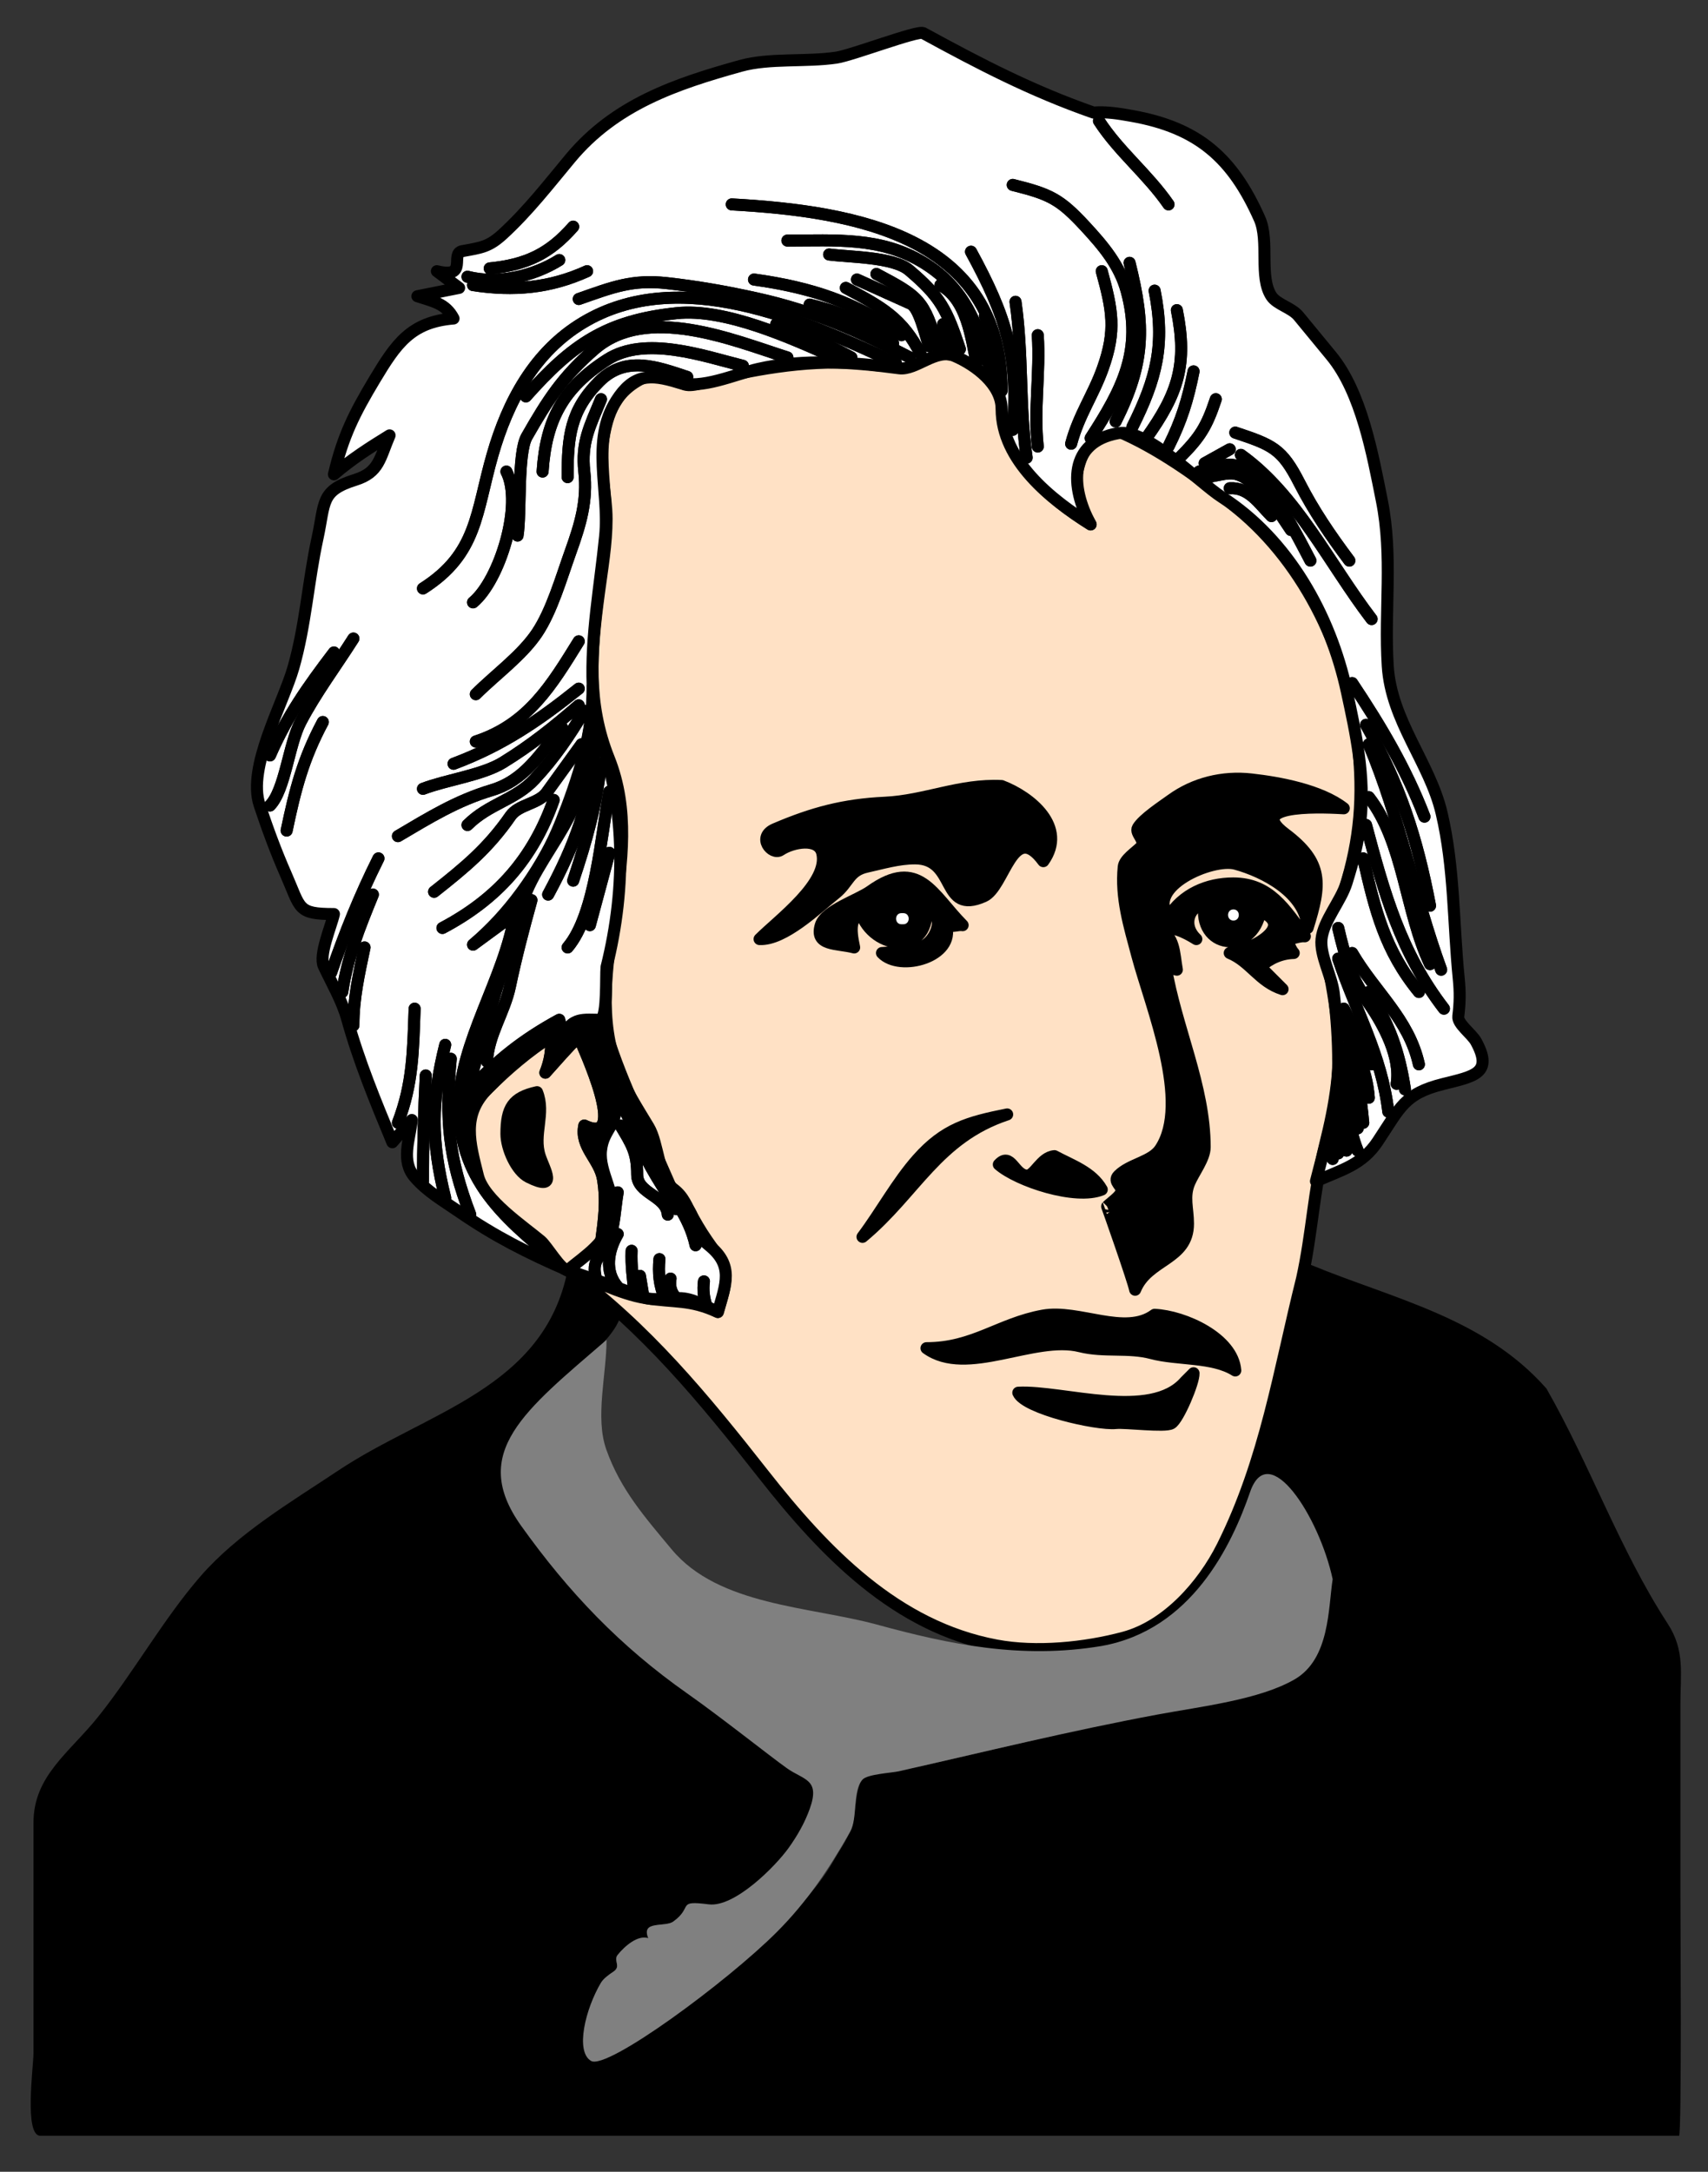 <?xml version="1.0" encoding="utf-8"?>
<!-- Generator: Adobe Illustrator 16.0.0, SVG Export Plug-In . SVG Version: 6.00 Build 0)  -->
<!DOCTYPE svg PUBLIC "-//W3C//DTD SVG 1.1//EN" "http://www.w3.org/Graphics/SVG/1.1/DTD/svg11.dtd">
<svg version="1.1" id="andrew_jackson" xmlns="http://www.w3.org/2000/svg" xmlns:xlink="http://www.w3.org/1999/xlink" x="0px"
	 y="0px" width="284.375px" height="361.458px" viewBox="0 0 284.375 361.458" enable-background="new 0 0 284.375 361.458"
	 xml:space="preserve">
<rect x="0" y="0" width="284.375" height="361.458" fill="#333333" stroke="none"/>
<g>
	<path fill-rule="evenodd" clip-rule="evenodd" d="M218.176,210.492c-1.698,6.021-4.253,17.349-6.254,24.549
		c-0.487,1.759-4.18,11.427-3.618,11.778c4.448,2.779,8.638,4.868,10.798,9.991c2.883,6.833,0.429,19.979-7.132,23.163
		c-9.045,3.809-17.997,4.955-27.606,6.943c-10.264,2.123-20.459,4.65-30.679,6.973c-1.953,0.443-8.667,0.77-10.082,2.291
		c-1.093,1.178-1.211,5.45-1.563,7.035c-0.528,2.377-2.059,4.398-3.261,6.501c-8.459,14.805-37.995,33.914-40.104,33.245
		c-2.11-0.669-1.224-8.604,1.389-12.969c0.432-0.721,1.398-1.396,2.084-1.853c1.323-0.883-0.074-1.825,0.695-2.779
		c1.21-1.503,3.385-3.344,5.095-2.779c-1.37-3.273,4.583-1.568,5.301-3.242c1.982-4.625,3.162-1.157,7.102-2.471
		c5.12-1.706,9.763-6.792,12.435-11.469c0.596-1.043,3.176-5.271,2.782-7.502c-0.395-2.232-7.27-5.767-10.905-8.649
		c-5.882-4.666-11.345-9.133-17.487-13.448c-4.82-3.387-7.985-6.899-11.734-11.426c-5.825-7.03-9.595-13.263-11.064-22.075
		c-0.695-4.169,11.189-13.868,13.62-16.3c1.562-1.561,5.911-5.575,5.318-8.097c-0.439-1.867-7.129-5.254-8.801-6.485
		c-3.952,19.762-23.454,23.511-38.21,33.349c-7.798,5.198-16.706,10.435-22.93,17.602c-6.163,7.098-11.082,15.937-17.01,23.348
		c-4.809,6.011-10.78,9.832-10.78,17.653c0,12.777,0,25.554,0,38.331c0,2.228-1.606,13.768,1.146,13.768c4.681,0,9.362,0,14.042,0
		c86.261,0,172.523,0,258.786,0c0.477,0,0.229-38.134,0.229-40.991c0-10.216,0-20.431,0-30.646c0-5.381,0.787-9.137-2.119-13.607
		c-8.002-12.311-12.893-26.369-20.183-39.125C247.047,219.292,232.142,216.243,218.176,210.492z"/>
	
		<path fill-rule="evenodd" clip-rule="evenodd" fill="#FFE1C5" stroke="#000000" stroke-width="2" stroke-linecap="round" stroke-linejoin="round" stroke-miterlimit="10" d="
		M216.787,212.807c1.646-7.406,1.968-14.819,3.802-22.152c1.729-6.917,2.878-13.471,2.036-20.631
		c-0.5-4.247-1.192-8.109-2.229-12.255c-0.839-3.357,2.471-6.566,3.467-9.753c2.635-8.434,3.149-15.457,2.228-24.224
		c-1.55-14.724-8.595-29.778-20.026-39.131c-5.587-4.572-12.311-9.444-18.854-12.419c-3.839-1.745-6.525,1.773-7.479,4.854
		c-1.407,4.556-0.311,6.222,1.854,10.19c-7.5-4.688-14.821-11.183-14.821-20.655c0-2.622-5.637-7.163-8.338-7.599
		c-4.25-0.686-8.033,2.356-12.551,1.754c-8.811-1.175-17.666,0.16-26.249,2.14c-1.51,0.348-4.107,1.538-5.648,1.063
		c-1.669-0.514-4.578-2.159-6.227-1.426c-5.269,2.342-6.658,5.949-7.446,11.462c-0.552,3.865,0.686,8.343,0.686,12.352
		c0,4.113-0.746,8.36-1.291,12.444c-1.284,9.625-2.01,18.194,1.666,27.384c6.857,17.143-4.96,35.262,1.478,51.864
		c1.316,3.394,3.281,6.395,5.146,9.505c1.658,2.764,1.6,8.408,4.134,10.309c1.747,1.312,2.154,2.832,3.225,4.735
		c1.224,2.175,1.84,3.117,3.242,5.095c3.047,4.297,2.407,5.47,0.927,10.653c-4.73-2.149-7.12-1.524-12.043-2.315
		c-4.304-0.693-8.853-3.162-12.969-4.633c13.072,9.632,22.663,21.307,32.645,34.012c10.17,12.943,22.041,25.311,38.738,28.441
		c6.621,1.241,14.766,0.434,21.253-1.313c7.119-1.916,13.131-8.658,16.393-15.182C210.738,242.97,212.976,228.048,216.787,212.807z"
		/>
	
		<path fill-rule="evenodd" clip-rule="evenodd" fill="#FFFFFF" stroke="#000000" stroke-width="2" stroke-linecap="round" stroke-linejoin="round" stroke-miterlimit="10" d="
		M182.048,18.734c-10.343-3.62-18.82-8.033-28.341-13.226c-0.904-0.494-11.829,3.689-14.43,4.079
		c-5.065,0.759-11.138,0.036-15.949,1.373c-10.824,3.007-20.896,6.415-28.351,15.361c-3.64,4.368-7.059,8.796-11.253,12.641
		c-2.334,2.14-3.568,2.256-6.753,2.835c-2.109,0.384,1.09,4.639-4.235,3.338c1.235,0.927,2.47,1.853,3.705,2.779
		c-2.315,0.463-4.631,0.926-6.947,1.39c2.505,0.835,4.715,1.162,6.021,3.705c-7.098,0.592-9.544,4.173-13.144,10.172
		c-3.373,5.622-5.272,9.385-6.773,15.767c2.945-2.525,5.955-4.449,9.264-6.485c-1.638,3.821-1.724,6.155-5.696,7.396
		c-5.856,1.83-4.998,3.721-6.31,9.756c-1.559,7.171-1.965,14.376-4,21.498c-1.722,6.027-7.739,16.565-5.636,22.875
		c1.324,3.972,2.705,7.737,4.389,11.566c2.49,5.66,1.855,6.577,7.989,6.577c-0.445,2.005-2.553,6.849-1.693,8.676
		c1.359,2.889,3.051,5.755,3.908,8.838c1.972,7.1,4.691,13.651,7.512,20.467c1.081-1.235,2.161-2.47,3.242-3.706
		c-0.399,3.396-1.829,6.821,0.464,9.495c2.083,2.433,4.799,3.973,7.435,5.791c5.943,4.099,11.398,6.839,18.04,9.726
		c-9.368-7.807-18.064-14.109-18.064-27.371c0-10.49,7.632-21.308,9.264-31.916c-2.316,1.699-4.632,3.397-6.948,5.095
		c6.66-5.635,11.462-12.443,14.668-20.458c2.701-6.753,5.539-15.372,5.249-22.617c-0.335-8.381,1.237-16.541,2.075-24.926
		c0.76-7.599-2.446-15.782,1.862-22.55c2.798-4.398,5.571-4.468,10.25-3.028c3.945,1.213,9.374-1.323,13.323-2.234
		c7.595-1.753,15.895-1.133,23.518-0.116c2.811,0.375,6.119-3.38,9.229-2.047c3.525,1.511,7.831,4.77,7.831,8.815
		c0,8.581,8.229,15.103,14.821,19.222c-3.443-6.313-3.658-13.693,4.565-15.188c4.786-0.87,13.409,8.15,17.309,10.656
		c11.063,7.113,18.025,19.657,20.775,32.309c1.569,7.214,3.058,14.154,2.279,21.552c-0.392,3.721-1.198,6.752-2.32,10.342
		c-0.954,3.054-3.841,6.274-4.164,9.344c-0.285,2.705,1.704,6.15,2.036,8.972c0.469,3.986,0.743,7.706,0.743,11.713
		c0,6.68-2.092,13.154-3.706,19.611c4.286-1.905,7.675-2.711,10.259-6.588c3.785-5.676,4.414-7.966,10.891-9.584
		c5.153-1.289,8.403-1.751,5.51-7.056c-0.706-1.294-3.122-2.958-2.964-4.216c0.283-2.274,0.304-3.993,0.077-6.263
		c-0.93-9.302-0.712-18.473-2.85-27.558c-1.979-8.413-8.397-15.325-8.972-24.503c-0.585-9.362,0.891-18.16-0.988-27.553
		c-1.521-7.605-3.391-17.96-8.406-24.05c-1.814-2.204-3.629-4.407-5.443-6.61c-1.166-1.416-3.6-1.925-4.524-3.31
		c-2.111-3.163-0.328-9.192-1.968-12.882c-4.516-10.162-10.255-15.186-21.334-17.141C186.243,18.902,184.244,18.567,182.048,18.734z
		"/>
	<path fill-rule="evenodd" clip-rule="evenodd" fill="#808080" d="M221.882,262.831c-0.747,4.85-0.464,13.278-6.331,16.675
		s-15.504,4.493-22.882,5.866c-14.43,2.684-28.693,6.179-43.004,9.431c-1.16,0.265-5.214,0.465-6.062,1.378
		c-1.7,1.83-0.765,6.435-2.058,8.697c-3.533,6.182-7.171,11.649-12.217,16.694c-8.289,8.289-28.234,22.985-30.911,21.441
		s-0.964-8.655,1.646-13.021c0.431-0.721,1.399-1.396,2.084-1.853c1.323-0.883-0.074-1.825,0.695-2.779
		c1.21-1.503,3.385-3.344,5.095-2.779c-1.264-3.021,2.75-1.755,4.168-2.779c3.391-2.45,0.424-3.536,5.905-2.852
		c4.294,0.537,11.094-6.311,13.316-9.422c1.455-2.036,2.654-4.131,3.5-6.494c1.776-4.957-0.991-4.738-3.828-6.752
		c-2.837-2.014-10.902-8.447-16.597-12.448c-11.139-7.828-19.711-16.796-27.629-27.883c-8.731-12.224,0.629-19.22,14.216-30.954
		c0,5.751-1.937,12.885-0.047,18.239c2.344,6.642,6.421,11.271,10.907,16.655c7.815,9.377,23.032,9.466,34.136,12.494
		c12.082,3.295,24.03,5.806,37.45,3.562c14.925-2.676,21.615-16.675,24.704-25.63C211.228,239.363,219.655,252.441,221.882,262.831z
		"/>
	
		<path fill-rule="evenodd" clip-rule="evenodd" stroke="#000000" stroke-width="2" stroke-linecap="round" stroke-linejoin="round" stroke-miterlimit="10" d="
		M98.675,114.15c0,15.604-8.211,33.171-19.917,43.076c2.316-1.698,4.632-3.396,6.948-5.095c-1.632,10.608-9.264,21.426-9.264,31.916
		c0,13.262,8.696,19.564,18.064,27.371c-6.436-7.15-13.884-11.533-16.308-21.227c-2.173-8.694,2.885-16.789,5.165-25.15
		c1.087-3.984,1.839-7.984,2.806-11.984c1.157-4.794,4.228-7.892,6.195-12.317C96.184,132.146,99.349,123.587,98.675,114.15z"/>
	
		<path fill-rule="evenodd" clip-rule="evenodd" stroke="#000000" stroke-width="2" stroke-linecap="round" stroke-linejoin="round" stroke-miterlimit="10" d="
		M202.891,150.741c-3.923-1.757-6.858,2.597-3.705,5.558c-1.96-1.232-4.127-2.241-6.485-1.853c2.929,1.337,2.739,4.177,3.242,6.947
		c-0.617-0.154-1.234-0.309-1.853-0.463c1.681,10.084,6.484,19.843,6.484,29.991c0,1.881-1.784,4.124-2.547,5.905
		c-1.002,2.338-0.231,4.336-0.231,6.832c0,6.072-6.688,5.829-8.801,11c-0.285-1.518-4.647-13.88-4.661-13.865
		c0.582-0.582,2.04-1.572,2.345-2.346c0.416-1.052-1.529-1.712-0.446-2.796c1.945-1.945,5.511-2.253,6.948-4.409
		c5.143-7.712-1.537-23.625-3.818-32.177c-1.331-4.989-2.782-9.653-2.269-14.792c0.123-1.218,1.959-2.392,2.784-3.217
		c1.126-1.126-0.994-2.334-0.419-3.286c0.905-1.5,4.128-3.594,5.557-4.632c3.863-2.801,8.586-3.935,13.292-3.412
		c4.759,0.528,11.555,1.798,15.427,4.802c-2.01-0.106-16.816-1.033-9.813,4.22c6.469,4.851,6.063,8.424,3.79,15.697
		c-0.285-5.786-7.161-9.364-11.983-10.68c-3.892-1.061-15.082,3.804-11.176,8.827c2.354-3.785,6.473-5.558,10.77-5.558
		c6.035,0,8.618,4.25,11.927,8.8c-1.057-0.103-2.185,0.559-3.242,0.463c0.611,0.629,0.786,1.679,1.39,2.316
		c-2.06,0.044-4.053,0.91-5.559,2.316c1.236,1.235,2.471,2.47,3.705,3.706c-3.867-1.228-5.333-4.597-8.799-6.021
		c2.953-0.233,11.405-4.309,5.094-6.948c-1.299,7.388-10.579,6.279-9.264-1.39c0.951,0.8,1.484,0.668,2.316,1.853
		C202.891,151.667,202.891,151.204,202.891,150.741z"/>
	<path fill="none" stroke="#000000" stroke-width="2" stroke-linecap="round" stroke-linejoin="round" stroke-miterlimit="10" d="
		M70.421,97.938c9.075-5.775,8.806-12.567,11.58-22.233c2.554-8.901,6.968-17.149,15.053-22.001
		c16.096-9.657,36.72-0.429,52.108,6.716"/>
	<path fill="none" stroke="#000000" stroke-width="2" stroke-linecap="round" stroke-linejoin="round" stroke-miterlimit="10" d="
		M70.421,97.938c9.075-5.775,8.806-12.567,11.58-22.233c2.554-8.901,6.968-17.149,15.053-22.001
		c16.096-9.657,36.72-0.429,52.108,6.716"/>
	
		<path fill-rule="evenodd" clip-rule="evenodd" fill="#FFFFFF" stroke="#000000" stroke-width="2" stroke-linecap="round" stroke-linejoin="round" stroke-miterlimit="10" d="
		M100.991,160.931c3.328-13.31,3.27-27.492-1.853-40.297c-1.283,4.875-2.137,10.757-4.41,15.303
		c-2.241,4.482-6.281,9.523-7.659,14.118c-3.156,10.522-6.45,21.126-9.237,31.719c4.71-5.139,9.164-8.705,15.285-12.043
		c0.132,0.936,0.884,1.84,0.927,2.779c1.416-4.548,3.785-0.838,6.021-2.779C101.153,168.787,100.825,162.511,100.991,160.931z"/>
	
		<path fill-rule="evenodd" clip-rule="evenodd" stroke="#000000" stroke-width="2" stroke-linecap="round" stroke-linejoin="round" stroke-miterlimit="10" d="
		M192.238,218.829c-4.91,3.635-12.657-0.94-18.586,0.137c-7.263,1.321-11.564,5.422-19.395,5.422
		c6.7,4.868,17.895-2.242,25.591-0.318c3.963,0.991,8.041,0.115,11.914,1.149c4.308,1.148,10.187,0.518,13.908,2.874
		C205.256,222.741,197.198,219.064,192.238,218.829z"/>
	<path fill-rule="evenodd" clip-rule="evenodd" fill="none" d="M103.307,217.903c-6.857,15.084-2.025,30.374,9.902,41.307
		c6.18,5.665,14.599,7.495,22.904,8.533c7.622,0.953,18.206,4.72,26.017,5.588C137.834,261.181,121.938,236.534,103.307,217.903z"/>
	
		<path fill-rule="evenodd" clip-rule="evenodd" stroke="#000000" stroke-width="2" stroke-linecap="round" stroke-linejoin="round" stroke-miterlimit="10" d="
		M166.763,130.824c-6.96-0.358-12.725,2.466-19.454,2.779c-6.779,0.316-12.009,1.706-18.295,4.4
		c-3.078,1.319-0.457,4.396,0.926,3.474c2.058-1.373,6.309-2.093,6.948,0.463c1.246,4.981-7.201,11.137-10.422,14.358
		c4.055,0.18,9.562-5.148,12.626-7.6c2.253-1.802,2.209-3.777,5.207-4.443c2.676-0.594,5.301-1.389,8.047-1.389
		c7.077,0,4.229,9.52,11.45,6.311c3.463-1.539,4.78-12.804,9.915-5.848C177.75,137.668,171.564,132.656,166.763,130.824z"/>
	<path fill="none" stroke="#000000" stroke-width="2" stroke-linecap="round" stroke-linejoin="round" stroke-miterlimit="10" d="
		M166.763,65.052c0-25.57-23.954-29.868-44.929-31.033"/>
	<path fill="none" stroke="#000000" stroke-width="2" stroke-linecap="round" stroke-linejoin="round" stroke-miterlimit="10" d="
		M166.763,65.052c0-25.57-23.954-29.868-44.929-31.033"/>
	<path fill="none" stroke="#000000" stroke-width="2" stroke-linecap="round" stroke-linejoin="round" stroke-miterlimit="10" d="
		M168.616,30.777c6.176,1.544,7.812,2.288,12.1,6.934c3.017,3.267,5.697,6.448,6.864,10.727c2.698,9.891-0.694,16.297-5.995,24.489"
		/>
	<path fill="none" stroke="#000000" stroke-width="2" stroke-linecap="round" stroke-linejoin="round" stroke-miterlimit="10" d="
		M168.616,30.777c6.176,1.544,7.812,2.288,12.1,6.934c3.017,3.267,5.697,6.448,6.864,10.727c2.698,9.891-0.694,16.297-5.995,24.489"
		/>
	
		<path fill-rule="evenodd" clip-rule="evenodd" fill="#FFE1C5" stroke="#000000" stroke-width="2" stroke-linecap="round" stroke-linejoin="round" stroke-miterlimit="10" d="
		M100.064,206.787c0.505-3.791,0.952-6.796,0.326-10.55c-0.548-3.29-3.87-5.386-3.105-8.904c7.619,3.638-0.2-12.975-0.926-14.822
		c-1.951,1.913-3.73,3.991-5.558,6.021c0.776-1.884,1.124-3.992,0.926-6.021c-3.831,2.5-7.276,5.424-10.5,8.648
		c-4.418,4.418-3.022,9.054-1.645,14.563c0.991,3.965,7.448,8.307,10.448,10.808c1.058,0.882,3.294,4.823,4.477,4.888
		C95.686,211.483,99.065,207.619,100.064,206.787z"/>
	
		<path fill-rule="evenodd" clip-rule="evenodd" stroke="#000000" stroke-width="2" stroke-linecap="round" stroke-linejoin="round" stroke-miterlimit="10" d="
		M100.064,169.731c-2.822,0-4.992-0.526-6.021,2.779c-0.042-0.939-0.794-1.843-0.927-2.779c-5.979,3.262-10.399,6.714-15.003,11.736
		c-0.496,0.54,0.885,1.919,1.39,1.414c1.51-1.51,3.02-3.02,4.53-4.53c2.209-2.209,5.07-4.128,7.693-5.84
		c0.198,2.029-0.15,4.137-0.926,6.021c1.827-2.03,3.606-4.108,5.558-6.021c0.726,1.847,8.545,18.459,0.926,14.822
		c-0.765,3.519,2.557,5.614,3.105,8.904c0.626,3.754,0.179,6.759-0.326,10.55c1.476-3.321,2.392-5.72,1.486-9.344
		c-0.847-3.387-3.317-7.573,0.109-9.287c2.721-1.36,0.357-6.864-0.438-8.929C99.956,175.933,101.905,172.568,100.064,169.731z"/>
	
		<path fill-rule="evenodd" clip-rule="evenodd" fill="#FFFFFF" stroke="#000000" stroke-width="2" stroke-linecap="round" stroke-linejoin="round" stroke-miterlimit="10" d="
		M100.991,172.047c-1.063,4.788,0.888,6.176,1.462,10.769c0.584,4.668-1.994,4.868-2.388,8.686c-0.377,3.652,2.595,7.2,1.853,11.116
		c-0.79,4.167-4.411,6.301-7.411,8.8c4.225,1.408,8.388,2.914,12.559,4.479c1.696,0.636,4.191,0.154,5.98,0.154
		c2.348,0,4.354,1.353,6.473,2.315c1.321-4.624,2.726-7.731-1.527-11.133c-2.033-1.627-1.812-2.956-2.931-5.194
		c-0.934-1.867-2.924-3.368-3.633-5.022C107.891,188.765,103.644,180.67,100.991,172.047z"/>
	
		<path fill-rule="evenodd" clip-rule="evenodd" stroke="#000000" stroke-width="2" stroke-linecap="round" stroke-linejoin="round" stroke-miterlimit="10" d="
		M197.333,229.945c0.463-0.463,0.926-0.926,1.389-1.39c0.066,1.482-2.544,7.653-3.706,8.338c-1.063,0.626-7.574-0.216-9.244-0.048
		c-3.16,0.315-15.091-2.415-16.23-5.048C176.991,231.419,191.62,236.547,197.333,229.945z"/>
	
		<path fill-rule="evenodd" clip-rule="evenodd" stroke="#000000" stroke-width="2" stroke-linecap="round" stroke-linejoin="round" stroke-miterlimit="10" d="
		M167.689,185.48c-6.502,1.301-10.419,2.399-14.899,7.439c-3.41,3.838-6.082,8.804-9.186,12.939
		C152.421,198.512,155.993,189.35,167.689,185.48z"/>
	
		<path fill-rule="evenodd" clip-rule="evenodd" stroke="#000000" stroke-width="2" stroke-linecap="round" stroke-linejoin="round" stroke-miterlimit="10" d="
		M147.773,150.278c-4.072,2.426-7.093,0.507-5.559,7.411c-2.869-0.755-6.62-0.213-5.558-3.706c0.745-2.449,6.197-4.162,8.294-5.659
		c8.013-5.724,10.319,0.617,15.327,5.659c-0.829-0.13-1.636,0.36-2.778,0c1.622,5.219-7.642,7.804-10.653,4.632
		c2.456-0.223,5.97,0.052,7.874-1.853c1.551-1.551,2.411-4.64-0.463-5.558c0.428,8.255-9.64,6.763-11.117,0
		C145.457,150.803,147.85,152.484,147.773,150.278z"/>
	<path fill="none" stroke="#000000" stroke-width="2" stroke-linecap="round" stroke-linejoin="round" stroke-miterlimit="10" d="
		M75.516,127.119c8.109-3.041,14.097-7.109,20.843-12.506"/>
	<path fill="none" stroke="#000000" stroke-width="2" stroke-linecap="round" stroke-linejoin="round" stroke-miterlimit="10" d="
		M75.516,127.119c8.109-3.041,14.097-7.109,20.843-12.506"/>
	<path fill="none" stroke="#000000" stroke-width="2" stroke-linecap="round" stroke-linejoin="round" stroke-miterlimit="10" d="
		M78.758,100.254c4.42-3.66,8.363-16.315,5.558-21.77"/>
	<path fill="none" stroke="#000000" stroke-width="2" stroke-linecap="round" stroke-linejoin="round" stroke-miterlimit="10" d="
		M78.758,100.254c4.42-3.66,8.363-16.315,5.558-21.77"/>
	<path fill="none" stroke="#000000" stroke-width="2" stroke-linecap="round" stroke-linejoin="round" stroke-miterlimit="10" d="
		M194.553,34.019c-3.5-5.056-8.292-8.809-11.579-13.895"/>
	<path fill="none" stroke="#000000" stroke-width="2" stroke-linecap="round" stroke-linejoin="round" stroke-miterlimit="10" d="
		M194.553,34.019c-3.5-5.056-8.292-8.809-11.579-13.895"/>
	
		<path fill-rule="evenodd" clip-rule="evenodd" stroke="#000000" stroke-width="2" stroke-linecap="round" stroke-linejoin="round" stroke-miterlimit="10" d="
		M175.563,192.427c-2.227,0.176-3.276,3.337-4.631,3.242c-2.119-0.147-2.636-3.99-4.633-1.853
		c3.136,2.744,12.807,5.943,17.138,4.168C181.782,195.056,178.377,193.944,175.563,192.427z"/>
	<path fill="none" stroke="#000000" stroke-width="2" stroke-linecap="round" stroke-linejoin="round" stroke-miterlimit="10" d="
		M81.538,44.672c6.061-0.597,9.931-2.418,13.895-6.948"/>
	<path fill="none" stroke="#000000" stroke-width="2" stroke-linecap="round" stroke-linejoin="round" stroke-miterlimit="10" d="
		M81.538,44.672c6.061-0.597,9.931-2.418,13.895-6.948"/>
	
		<path fill-rule="evenodd" clip-rule="evenodd" stroke="#000000" stroke-width="2" stroke-linecap="round" stroke-linejoin="round" stroke-miterlimit="10" d="
		M89.412,181.775c-4.041,0.897-5.095,2.593-5.095,6.947c0,2.413,1.671,6.162,3.706,7.179c4.954,2.478,2.6-1.189,1.853-3.474
		C88.684,188.79,90.857,185.335,89.412,181.775z"/>
	
		<path fill-rule="evenodd" clip-rule="evenodd" fill="#FFFFFF" stroke="#000000" stroke-width="2" stroke-linecap="round" stroke-linejoin="round" stroke-miterlimit="10" d="
		M146.383,151.204c0.806-0.396,0.673-1.596,1.853-0.463C147.525,151.951,147.237,151.069,146.383,151.204z"/>
	
		<path fill-rule="evenodd" clip-rule="evenodd" fill="#FFFFFF" stroke="#000000" stroke-width="2" stroke-linecap="round" stroke-linejoin="round" stroke-miterlimit="10" d="
		M201.964,150.741c0.808,0.519,1.62-0.219,1.39,1.389C201.85,152.19,202.497,151.359,201.964,150.741z"/>
	<path fill="none" stroke="#000000" stroke-width="2" stroke-linecap="round" stroke-linejoin="round" stroke-miterlimit="10" d="
		M77.832,46.062c5.095,1.314,11.021-0.114,15.285-2.779"/>
	<path fill="none" stroke="#000000" stroke-width="2" stroke-linecap="round" stroke-linejoin="round" stroke-miterlimit="10" d="
		M77.832,46.062c5.095,1.314,11.021-0.114,15.285-2.779"/>
	<path fill="none" stroke="#000000" stroke-width="2" stroke-linecap="round" stroke-linejoin="round" stroke-miterlimit="10" d="
		M78.758,47.452c6.773,1.037,12.786,0.504,18.99-2.316"/>
	<path fill="none" stroke="#000000" stroke-width="2" stroke-linecap="round" stroke-linejoin="round" stroke-miterlimit="10" d="
		M78.758,47.452c6.773,1.037,12.786,0.504,18.99-2.316"/>
	<path fill="none" stroke="#000000" stroke-width="2" stroke-linecap="round" stroke-linejoin="round" stroke-miterlimit="10" d="
		M96.359,117.392c-4.143,3.59-7.979,6.656-12.635,9.521c-3.429,2.11-9.426,2.883-13.303,4.375"/>
	<path fill="none" stroke="#000000" stroke-width="2" stroke-linecap="round" stroke-linejoin="round" stroke-miterlimit="10" d="
		M96.359,117.392c-4.143,3.59-7.979,6.656-12.635,9.521c-3.429,2.11-9.426,2.883-13.303,4.375"/>
	<path fill="none" stroke="#000000" stroke-width="2" stroke-linecap="round" stroke-linejoin="round" stroke-miterlimit="10" d="
		M93.58,121.098c-3.754,4.417-6.163,8.75-11.737,10.422c-5.814,1.744-10.344,4.542-15.59,7.642"/>
	<path fill="none" stroke="#000000" stroke-width="2" stroke-linecap="round" stroke-linejoin="round" stroke-miterlimit="10" d="
		M93.58,121.098c-3.754,4.417-6.163,8.75-11.737,10.422c-5.814,1.744-10.344,4.542-15.59,7.642"/>
	<path fill="none" stroke="#000000" stroke-width="2" stroke-linecap="round" stroke-linejoin="round" stroke-miterlimit="10" d="
		M164.911,61.81c-1.951-7.413-4.104-13.766-11.117-18.064c-7.125-4.367-14.748-3.706-22.696-3.706"/>
	<path fill="none" stroke="#000000" stroke-width="2" stroke-linecap="round" stroke-linejoin="round" stroke-miterlimit="10" d="
		M164.911,61.81c-1.951-7.413-4.104-13.766-11.117-18.064c-7.125-4.367-14.748-3.706-22.696-3.706"/>
	<path fill="none" stroke="#000000" stroke-width="2" stroke-linecap="round" stroke-linejoin="round" stroke-miterlimit="10" d="
		M159.815,58.105c-2.19-6.569-3.2-8.694-8.467-13.15c-2.615-2.213-10.029-2.162-13.303-2.598"/>
	<path fill="none" stroke="#000000" stroke-width="2" stroke-linecap="round" stroke-linejoin="round" stroke-miterlimit="10" d="
		M159.815,58.105c-2.19-6.569-3.2-8.694-8.467-13.15c-2.615-2.213-10.029-2.162-13.303-2.598"/>
	<path fill="none" stroke="#000000" stroke-width="2" stroke-linecap="round" stroke-linejoin="round" stroke-miterlimit="10" d="
		M156.11,57.642c-2.266-7.701-3.04-8.257-10.19-12.042"/>
	<path fill="none" stroke="#000000" stroke-width="2" stroke-linecap="round" stroke-linejoin="round" stroke-miterlimit="10" d="
		M156.11,57.642c-2.266-7.701-3.04-8.257-10.19-12.042"/>
	<path fill="none" stroke="#000000" stroke-width="2" stroke-linecap="round" stroke-linejoin="round" stroke-miterlimit="10" d="
		M151.478,59.494c-8.46-4.399-15.989-7.722-25.37-9.807c-5.083-1.129-9.911-1.987-15.083-2.562
		c-5.805-0.645-9.079,0.686-14.667,2.642"/>
	<path fill="none" stroke="#000000" stroke-width="2" stroke-linecap="round" stroke-linejoin="round" stroke-miterlimit="10" d="
		M151.478,59.494c-8.46-4.399-15.989-7.722-25.37-9.807c-5.083-1.129-9.911-1.987-15.083-2.562
		c-5.805-0.645-9.079,0.686-14.667,2.642"/>
	<path fill="none" stroke="#000000" stroke-width="2" stroke-linecap="round" stroke-linejoin="round" stroke-miterlimit="10" d="
		M138.972,59.494c-7.311-3.249-18.21-8.225-26.316-7.371c-11.71,1.233-17.384,5.178-25.097,13.856"/>
	<path fill="none" stroke="#000000" stroke-width="2" stroke-linecap="round" stroke-linejoin="round" stroke-miterlimit="10" d="
		M138.972,59.494c-7.311-3.249-18.21-8.225-26.316-7.371c-11.71,1.233-17.384,5.178-25.097,13.856"/>
	<path fill="none" stroke="#000000" stroke-width="2" stroke-linecap="round" stroke-linejoin="round" stroke-miterlimit="10" d="
		M150.088,55.789c-7.539-5.528-15.126-7.957-24.549-9.264"/>
	<path fill="none" stroke="#000000" stroke-width="2" stroke-linecap="round" stroke-linejoin="round" stroke-miterlimit="10" d="
		M150.088,55.789c-7.539-5.528-15.126-7.957-24.549-9.264"/>
	<path fill="none" stroke="#000000" stroke-width="2" stroke-linecap="round" stroke-linejoin="round" stroke-miterlimit="10" d="
		M168.616,71.537c1.101-12.108-1.171-19.052-6.948-29.644"/>
	<path fill="none" stroke="#000000" stroke-width="2" stroke-linecap="round" stroke-linejoin="round" stroke-miterlimit="10" d="
		M168.616,71.537c1.101-12.108-1.171-19.052-6.948-29.644"/>
	<path fill="none" stroke="#000000" stroke-width="2" stroke-linecap="round" stroke-linejoin="round" stroke-miterlimit="10" d="
		M185.753,70.147c4.897-9.795,4.963-15.813,2.316-26.401"/>
	<path fill="none" stroke="#000000" stroke-width="2" stroke-linecap="round" stroke-linejoin="round" stroke-miterlimit="10" d="
		M185.753,70.147c4.897-9.795,4.963-15.813,2.316-26.401"/>
	<path fill="none" stroke="#000000" stroke-width="2" stroke-linecap="round" stroke-linejoin="round" stroke-miterlimit="10" d="
		M131.098,59.494c-9.182-2.938-23.436-8.9-32.119-1.375c-5.29,4.584-7.771,8.421-11.265,14.535
		c-1.59,2.783-0.948,12.901-1.545,16.483"/>
	<path fill="none" stroke="#000000" stroke-width="2" stroke-linecap="round" stroke-linejoin="round" stroke-miterlimit="10" d="
		M131.098,59.494c-9.182-2.938-23.436-8.9-32.119-1.375c-5.29,4.584-7.771,8.421-11.265,14.535
		c-1.59,2.783-0.948,12.901-1.545,16.483"/>
	<path fill="none" stroke="#000000" stroke-width="2" stroke-linecap="round" stroke-linejoin="round" stroke-miterlimit="10" d="
		M123.687,60.884c-6.52-1.63-16.261-5.096-22.592-1.026c-7.355,4.728-10.182,9.997-10.757,18.627"/>
	<path fill="none" stroke="#000000" stroke-width="2" stroke-linecap="round" stroke-linejoin="round" stroke-miterlimit="10" d="
		M123.687,60.884c-6.52-1.63-16.261-5.096-22.592-1.026c-7.355,4.728-10.182,9.997-10.757,18.627"/>
	<path fill="none" stroke="#000000" stroke-width="2" stroke-linecap="round" stroke-linejoin="round" stroke-miterlimit="10" d="
		M114.423,62.737c-5.016-1.673-10.255-3.641-14.632,0.737c-4.854,4.854-5.284,9.219-5.284,15.937"/>
	<path fill="none" stroke="#000000" stroke-width="2" stroke-linecap="round" stroke-linejoin="round" stroke-miterlimit="10" d="
		M114.423,62.737c-5.016-1.673-10.255-3.641-14.632,0.737c-4.854,4.854-5.284,9.219-5.284,15.937"/>
	<path fill="none" stroke="#000000" stroke-width="2" stroke-linecap="round" stroke-linejoin="round" stroke-miterlimit="10" d="
		M96.359,106.739c-4.572,7.386-8.432,13.81-17.138,16.674"/>
	<path fill="none" stroke="#000000" stroke-width="2" stroke-linecap="round" stroke-linejoin="round" stroke-miterlimit="10" d="
		M96.359,106.739c-4.572,7.386-8.432,13.81-17.138,16.674"/>
	<path fill="none" stroke="#000000" stroke-width="2" stroke-linecap="round" stroke-linejoin="round" stroke-miterlimit="10" d="
		M100.064,66.442c-1.874,4.552-3.316,7.208-2.779,12.042c0.542,4.869-0.637,8.757-2.315,13.433
		c-1.509,4.202-3.084,9.733-5.558,13.432c-2.518,3.765-6.977,6.977-10.19,10.19"/>
	<path fill="none" stroke="#000000" stroke-width="2" stroke-linecap="round" stroke-linejoin="round" stroke-miterlimit="10" d="
		M100.064,66.442c-1.874,4.552-3.316,7.208-2.779,12.042c0.542,4.869-0.637,8.757-2.315,13.433
		c-1.509,4.202-3.084,9.733-5.558,13.432c-2.518,3.765-6.977,6.977-10.19,10.19"/>
	<path fill="none" stroke="#000000" stroke-width="2" stroke-linecap="round" stroke-linejoin="round" stroke-miterlimit="10" d="
		M165.836,64.126c0-4.306-0.664-7.416-1.853-11.58"/>
	<path fill="none" stroke="#000000" stroke-width="2" stroke-linecap="round" stroke-linejoin="round" stroke-miterlimit="10" d="
		M165.836,64.126c0-4.306-0.664-7.416-1.853-11.58"/>
	<path fill="none" stroke="#000000" stroke-width="2" stroke-linecap="round" stroke-linejoin="round" stroke-miterlimit="10" d="
		M162.594,60.42c-0.946-4.417-1.591-10.515-6.021-12.969"/>
	<path fill="none" stroke="#000000" stroke-width="2" stroke-linecap="round" stroke-linejoin="round" stroke-miterlimit="10" d="
		M162.594,60.42c-0.946-4.417-1.591-10.515-6.021-12.969"/>
	<path fill="none" stroke="#000000" stroke-width="2" stroke-linecap="round" stroke-linejoin="round" stroke-miterlimit="10" d="
		M154.72,57.642c-0.617-1.544-1.617-6.425-3.098-7.091c-2.98-1.342-5.963-2.684-8.945-4.026"/>
	<path fill="none" stroke="#000000" stroke-width="2" stroke-linecap="round" stroke-linejoin="round" stroke-miterlimit="10" d="
		M154.72,57.642c-0.617-1.544-1.617-6.425-3.098-7.091c-2.98-1.342-5.963-2.684-8.945-4.026"/>
	
		<line fill="none" stroke="#000000" stroke-width="2" stroke-linecap="round" stroke-linejoin="round" stroke-miterlimit="10" x1="157.962" y1="58.568" x2="157.036" y2="53.936"/>
	
		<line fill="none" stroke="#000000" stroke-width="2" stroke-linecap="round" stroke-linejoin="round" stroke-miterlimit="10" x1="157.962" y1="58.568" x2="157.036" y2="53.936"/>
	<path fill="none" stroke="#000000" stroke-width="2" stroke-linecap="round" stroke-linejoin="round" stroke-miterlimit="10" d="
		M170.932,76.169c-1.239-8.671-0.593-17.111-1.854-25.938"/>
	<path fill="none" stroke="#000000" stroke-width="2" stroke-linecap="round" stroke-linejoin="round" stroke-miterlimit="10" d="
		M170.932,76.169c-1.239-8.671-0.593-17.111-1.854-25.938"/>
	<path fill="none" stroke="#000000" stroke-width="2" stroke-linecap="round" stroke-linejoin="round" stroke-miterlimit="10" d="
		M153.331,59.031c-3.041-6.08-6.568-7.95-12.506-11.117"/>
	<path fill="none" stroke="#000000" stroke-width="2" stroke-linecap="round" stroke-linejoin="round" stroke-miterlimit="10" d="
		M153.331,59.031c-3.041-6.08-6.568-7.95-12.506-11.117"/>
	<path fill="none" stroke="#000000" stroke-width="2" stroke-linecap="round" stroke-linejoin="round" stroke-miterlimit="10" d="
		M148.699,57.178c-4.949-3.535-8.009-5.013-13.896-6.484"/>
	<path fill="none" stroke="#000000" stroke-width="2" stroke-linecap="round" stroke-linejoin="round" stroke-miterlimit="10" d="
		M148.699,57.178c-4.949-3.535-8.009-5.013-13.896-6.484"/>
	<path fill="none" stroke="#000000" stroke-width="2" stroke-linecap="round" stroke-linejoin="round" stroke-miterlimit="10" d="
		M141.751,59.494c-4.116-2.245-8.107-3.909-12.506-5.558"/>
	<path fill="none" stroke="#000000" stroke-width="2" stroke-linecap="round" stroke-linejoin="round" stroke-miterlimit="10" d="
		M141.751,59.494c-4.116-2.245-8.107-3.909-12.506-5.558"/>
	<path fill="none" stroke="#000000" stroke-width="2" stroke-linecap="round" stroke-linejoin="round" stroke-miterlimit="10" d="
		M97.285,118.318c-2.571,4.287-4.891,7.726-8.285,11.38c-3.219,3.467-7.626,4.068-11.168,7.61"/>
	<path fill="none" stroke="#000000" stroke-width="2" stroke-linecap="round" stroke-linejoin="round" stroke-miterlimit="10" d="
		M97.285,118.318c-2.571,4.287-4.891,7.726-8.285,11.38c-3.219,3.467-7.626,4.068-11.168,7.61"/>
	<path fill="none" stroke="#000000" stroke-width="2" stroke-linecap="round" stroke-linejoin="round" stroke-miterlimit="10" d="
		M96.822,123.876c-1.938,2.684-3.877,5.368-5.815,8.051c-1.346,1.864-4.683,1.965-5.996,3.862
		c-3.734,5.394-7.556,8.544-12.738,12.636"/>
	<path fill="none" stroke="#000000" stroke-width="2" stroke-linecap="round" stroke-linejoin="round" stroke-miterlimit="10" d="
		M96.822,123.876c-1.938,2.684-3.877,5.368-5.815,8.051c-1.346,1.864-4.683,1.965-5.996,3.862
		c-3.734,5.394-7.556,8.544-12.738,12.636"/>
	<path fill="none" stroke="#000000" stroke-width="2" stroke-linecap="round" stroke-linejoin="round" stroke-miterlimit="10" d="
		M92.19,133.14c-3.467,9.822-9.407,16.478-18.527,21.307"/>
	<path fill="none" stroke="#000000" stroke-width="2" stroke-linecap="round" stroke-linejoin="round" stroke-miterlimit="10" d="
		M92.19,133.14c-3.467,9.822-9.407,16.478-18.527,21.307"/>
	<path fill="none" stroke="#000000" stroke-width="2" stroke-linecap="round" stroke-linejoin="round" stroke-miterlimit="10" d="
		M99.138,124.339c-0.899,9.45-3.369,16.182-7.874,24.549"/>
	<path fill="none" stroke="#000000" stroke-width="2" stroke-linecap="round" stroke-linejoin="round" stroke-miterlimit="10" d="
		M99.138,124.339c-0.899,9.45-3.369,16.182-7.874,24.549"/>
	<path fill="none" stroke="#000000" stroke-width="2" stroke-linecap="round" stroke-linejoin="round" stroke-miterlimit="10" d="
		M100.064,127.119c-0.78,7.021-2.392,12.734-4.632,19.454"/>
	<path fill="none" stroke="#000000" stroke-width="2" stroke-linecap="round" stroke-linejoin="round" stroke-miterlimit="10" d="
		M100.064,127.119c-0.78,7.021-2.392,12.734-4.632,19.454"/>
	<path fill="none" stroke="#000000" stroke-width="2" stroke-linecap="round" stroke-linejoin="round" stroke-miterlimit="10" d="
		M88.485,149.815c-1.328,4.781-2.561,9.499-3.583,14.353c-0.924,4.392-3.57,7.958-3.828,12.511"/>
	<path fill="none" stroke="#000000" stroke-width="2" stroke-linecap="round" stroke-linejoin="round" stroke-miterlimit="10" d="
		M88.485,149.815c-1.328,4.781-2.561,9.499-3.583,14.353c-0.924,4.392-3.57,7.958-3.828,12.511"/>
	<path fill="none" stroke="#000000" stroke-width="2" stroke-linecap="round" stroke-linejoin="round" stroke-miterlimit="10" d="
		M101.454,131.75c-1.387,7.166-2.265,20.422-6.948,25.938"/>
	<path fill="none" stroke="#000000" stroke-width="2" stroke-linecap="round" stroke-linejoin="round" stroke-miterlimit="10" d="
		M101.454,131.75c-1.387,7.166-2.265,20.422-6.948,25.938"/>
	
		<line fill="none" stroke="#000000" stroke-width="2" stroke-linecap="round" stroke-linejoin="round" stroke-miterlimit="10" x1="101.454" y1="141.941" x2="98.212" y2="153.983"/>
	
		<line fill="none" stroke="#000000" stroke-width="2" stroke-linecap="round" stroke-linejoin="round" stroke-miterlimit="10" x1="101.454" y1="141.941" x2="98.212" y2="153.983"/>
	<path fill="none" stroke="#000000" stroke-width="2" stroke-linecap="round" stroke-linejoin="round" stroke-miterlimit="10" d="
		M70.421,196.596c0-5.893,0.169-11.715,0.463-17.601"/>
	<path fill="none" stroke="#000000" stroke-width="2" stroke-linecap="round" stroke-linejoin="round" stroke-miterlimit="10" d="
		M70.421,196.596c0-5.893,0.169-11.715,0.463-17.601"/>
	<path fill="none" stroke="#000000" stroke-width="2" stroke-linecap="round" stroke-linejoin="round" stroke-miterlimit="10" d="
		M74.126,199.375c-2.334-9.336-2.342-16.106,0-25.476"/>
	<path fill="none" stroke="#000000" stroke-width="2" stroke-linecap="round" stroke-linejoin="round" stroke-miterlimit="10" d="
		M74.126,199.375c-2.334-9.336-2.342-16.106,0-25.476"/>
	<path fill="none" stroke="#000000" stroke-width="2" stroke-linecap="round" stroke-linejoin="round" stroke-miterlimit="10" d="
		M78.295,202.154c-3.622-9.507-4.207-15.809-3.242-25.938"/>
	<path fill="none" stroke="#000000" stroke-width="2" stroke-linecap="round" stroke-linejoin="round" stroke-miterlimit="10" d="
		M78.295,202.154c-3.622-9.507-4.207-15.809-3.242-25.938"/>
	<path fill="none" stroke="#000000" stroke-width="2" stroke-linecap="round" stroke-linejoin="round" stroke-miterlimit="10" d="
		M55.136,161.857c2.312-6.645,4.732-12.705,7.874-18.99"/>
	<path fill="none" stroke="#000000" stroke-width="2" stroke-linecap="round" stroke-linejoin="round" stroke-miterlimit="10" d="
		M55.136,161.857c2.312-6.645,4.732-12.705,7.874-18.99"/>
	<path fill="none" stroke="#000000" stroke-width="2" stroke-linecap="round" stroke-linejoin="round" stroke-miterlimit="10" d="
		M62.083,148.888c-2.274,5.559-4.186,10.3-5.095,16.211"/>
	<path fill="none" stroke="#000000" stroke-width="2" stroke-linecap="round" stroke-linejoin="round" stroke-miterlimit="10" d="
		M62.083,148.888c-2.274,5.559-4.186,10.3-5.095,16.211"/>
	<path fill="none" stroke="#000000" stroke-width="2" stroke-linecap="round" stroke-linejoin="round" stroke-miterlimit="10" d="
		M60.694,157.688c-0.933,4.43-1.853,8.453-1.853,12.969"/>
	<path fill="none" stroke="#000000" stroke-width="2" stroke-linecap="round" stroke-linejoin="round" stroke-miterlimit="10" d="
		M60.694,157.688c-0.933,4.43-1.853,8.453-1.853,12.969"/>
	<path fill="none" stroke="#000000" stroke-width="2" stroke-linecap="round" stroke-linejoin="round" stroke-miterlimit="10" d="
		M69.032,167.879c-0.25,7.004-0.275,12.48-2.779,18.99"/>
	<path fill="none" stroke="#000000" stroke-width="2" stroke-linecap="round" stroke-linejoin="round" stroke-miterlimit="10" d="
		M69.032,167.879c-0.25,7.004-0.275,12.48-2.779,18.99"/>
	<path fill="none" stroke="#000000" stroke-width="2" stroke-linecap="round" stroke-linejoin="round" stroke-miterlimit="10" d="
		M55.599,108.592c-4.38,5.749-7.77,10.547-10.653,17.138"/>
	<path fill="none" stroke="#000000" stroke-width="2" stroke-linecap="round" stroke-linejoin="round" stroke-miterlimit="10" d="
		M55.599,108.592c-4.38,5.749-7.77,10.547-10.653,17.138"/>
	<path fill="none" stroke="#000000" stroke-width="2" stroke-linecap="round" stroke-linejoin="round" stroke-miterlimit="10" d="
		M58.841,106.275c-2.903,4.584-6.291,9.088-8.8,13.896c-1.976,3.786-2.567,11.293-5.095,13.896"/>
	<path fill="none" stroke="#000000" stroke-width="2" stroke-linecap="round" stroke-linejoin="round" stroke-miterlimit="10" d="
		M58.841,106.275c-2.903,4.584-6.291,9.088-8.8,13.896c-1.976,3.786-2.567,11.293-5.095,13.896"/>
	<path fill="none" stroke="#000000" stroke-width="2" stroke-linecap="round" stroke-linejoin="round" stroke-miterlimit="10" d="
		M53.747,120.171c-3.286,6.161-4.59,11.197-6.021,18.064"/>
	<path fill="none" stroke="#000000" stroke-width="2" stroke-linecap="round" stroke-linejoin="round" stroke-miterlimit="10" d="
		M53.747,120.171c-3.286,6.161-4.59,11.197-6.021,18.064"/>
	<path fill="none" stroke="#000000" stroke-width="2" stroke-linecap="round" stroke-linejoin="round" stroke-miterlimit="10" d="
		M178.342,73.853c1.279-4.795,3.677-8.072,5.266-12.523c2.273-6.361,1.589-9.741-0.171-16.194"/>
	<path fill="none" stroke="#000000" stroke-width="2" stroke-linecap="round" stroke-linejoin="round" stroke-miterlimit="10" d="
		M178.342,73.853c1.279-4.795,3.677-8.072,5.266-12.523c2.273-6.361,1.589-9.741-0.171-16.194"/>
	<path fill="none" stroke="#000000" stroke-width="2" stroke-linecap="round" stroke-linejoin="round" stroke-miterlimit="10" d="
		M188.533,71.074c4.038-8.077,5.491-13.768,3.705-22.696"/>
	<path fill="none" stroke="#000000" stroke-width="2" stroke-linecap="round" stroke-linejoin="round" stroke-miterlimit="10" d="
		M188.533,71.074c4.038-8.077,5.491-13.768,3.705-22.696"/>
	<path fill="none" stroke="#000000" stroke-width="2" stroke-linecap="round" stroke-linejoin="round" stroke-miterlimit="10" d="
		M190.848,72.926c5.318-7.445,6.898-12.291,5.095-21.306"/>
	<path fill="none" stroke="#000000" stroke-width="2" stroke-linecap="round" stroke-linejoin="round" stroke-miterlimit="10" d="
		M190.848,72.926c5.318-7.445,6.898-12.291,5.095-21.306"/>
	<path fill="none" stroke="#000000" stroke-width="2" stroke-linecap="round" stroke-linejoin="round" stroke-miterlimit="10" d="
		M172.785,55.789c0.417,6.265-0.688,12.345,0,18.528"/>
	<path fill="none" stroke="#000000" stroke-width="2" stroke-linecap="round" stroke-linejoin="round" stroke-miterlimit="10" d="
		M172.785,55.789c0.417,6.265-0.688,12.345,0,18.528"/>
	<path fill="none" stroke="#000000" stroke-width="2" stroke-linecap="round" stroke-linejoin="round" stroke-miterlimit="10" d="
		M194.553,74.316c2.167-4.334,3.218-7.748,4.169-12.506"/>
	<path fill="none" stroke="#000000" stroke-width="2" stroke-linecap="round" stroke-linejoin="round" stroke-miterlimit="10" d="
		M194.553,74.316c2.167-4.334,3.218-7.748,4.169-12.506"/>
	<path fill="none" stroke="#000000" stroke-width="2" stroke-linecap="round" stroke-linejoin="round" stroke-miterlimit="10" d="
		M196.406,76.169c3.403-3.403,4.501-5.164,6.021-9.727"/>
	<path fill="none" stroke="#000000" stroke-width="2" stroke-linecap="round" stroke-linejoin="round" stroke-miterlimit="10" d="
		M196.406,76.169c3.403-3.403,4.501-5.164,6.021-9.727"/>
	
		<line fill="none" stroke="#000000" stroke-width="2" stroke-linecap="round" stroke-linejoin="round" stroke-miterlimit="10" x1="200.575" y1="77.095" x2="204.745" y2="74.779"/>
	
		<line fill="none" stroke="#000000" stroke-width="2" stroke-linecap="round" stroke-linejoin="round" stroke-miterlimit="10" x1="200.575" y1="77.095" x2="204.745" y2="74.779"/>
	<path fill="none" stroke="#000000" stroke-width="2" stroke-linecap="round" stroke-linejoin="round" stroke-miterlimit="10" d="
		M199.649,78.484c5.167-1.878,7.43-1.737,11.087,2.651c3.144,3.773,5.146,7.813,7.44,12.171"/>
	<path fill="none" stroke="#000000" stroke-width="2" stroke-linecap="round" stroke-linejoin="round" stroke-miterlimit="10" d="
		M199.649,78.484c5.167-1.878,7.43-1.737,11.087,2.651c3.144,3.773,5.146,7.813,7.44,12.171"/>
	<path fill="none" stroke="#000000" stroke-width="2" stroke-linecap="round" stroke-linejoin="round" stroke-miterlimit="10" d="
		M201.039,79.411c3.866-0.703,4.64-1.299,7.643,1.158c2.738,2.241,4.276,4.679,6.253,7.643"/>
	<path fill="none" stroke="#000000" stroke-width="2" stroke-linecap="round" stroke-linejoin="round" stroke-miterlimit="10" d="
		M201.039,79.411c3.866-0.703,4.64-1.299,7.643,1.158c2.738,2.241,4.276,4.679,6.253,7.643"/>
	<path fill="none" stroke="#000000" stroke-width="2" stroke-linecap="round" stroke-linejoin="round" stroke-miterlimit="10" d="
		M204.745,81.264c3.193-0.206,4.925,2.61,6.946,4.632"/>
	<path fill="none" stroke="#000000" stroke-width="2" stroke-linecap="round" stroke-linejoin="round" stroke-miterlimit="10" d="
		M204.745,81.264c3.193-0.206,4.925,2.61,6.946,4.632"/>
	<path fill="none" stroke="#000000" stroke-width="2" stroke-linecap="round" stroke-linejoin="round" stroke-miterlimit="10" d="
		M206.597,75.706c9.284,6.632,14.73,18.124,21.769,27.328"/>
	<path fill="none" stroke="#000000" stroke-width="2" stroke-linecap="round" stroke-linejoin="round" stroke-miterlimit="10" d="
		M206.597,75.706c9.284,6.632,14.73,18.124,21.769,27.328"/>
	<path fill="none" stroke="#000000" stroke-width="2" stroke-linecap="round" stroke-linejoin="round" stroke-miterlimit="10" d="
		M205.67,72c6.201,2.067,7.759,2.673,10.653,8.337c2.391,4.678,5.199,8.785,8.337,12.969"/>
	<path fill="none" stroke="#000000" stroke-width="2" stroke-linecap="round" stroke-linejoin="round" stroke-miterlimit="10" d="
		M205.67,72c6.201,2.067,7.759,2.673,10.653,8.337c2.391,4.678,5.199,8.785,8.337,12.969"/>
	<path fill="none" stroke="#000000" stroke-width="2" stroke-linecap="round" stroke-linejoin="round" stroke-miterlimit="10" d="
		M227.44,120.634c5.665,10.023,8.5,18.803,10.653,30.107"/>
	<path fill="none" stroke="#000000" stroke-width="2" stroke-linecap="round" stroke-linejoin="round" stroke-miterlimit="10" d="
		M227.44,120.634c5.665,10.023,8.5,18.803,10.653,30.107"/>
	<path fill="none" stroke="#000000" stroke-width="2" stroke-linecap="round" stroke-linejoin="round" stroke-miterlimit="10" d="
		M227.903,123.876c5.184,12.309,7.501,25.028,12.043,37.518"/>
	<path fill="none" stroke="#000000" stroke-width="2" stroke-linecap="round" stroke-linejoin="round" stroke-miterlimit="10" d="
		M227.903,123.876c5.184,12.309,7.501,25.028,12.043,37.518"/>
	<path fill="none" stroke="#000000" stroke-width="2" stroke-linecap="round" stroke-linejoin="round" stroke-miterlimit="10" d="
		M225.124,113.687c4.798,7.197,8.931,14.142,12.043,22.232"/>
	<path fill="none" stroke="#000000" stroke-width="2" stroke-linecap="round" stroke-linejoin="round" stroke-miterlimit="10" d="
		M225.124,113.687c4.798,7.197,8.931,14.142,12.043,22.232"/>
	<path fill="none" stroke="#000000" stroke-width="2" stroke-linecap="round" stroke-linejoin="round" stroke-miterlimit="10" d="
		M227.903,132.677c5.814,7.477,6.031,18.952,10.19,27.791"/>
	<path fill="none" stroke="#000000" stroke-width="2" stroke-linecap="round" stroke-linejoin="round" stroke-miterlimit="10" d="
		M227.903,132.677c5.814,7.477,6.031,18.952,10.19,27.791"/>
	<path fill="none" stroke="#000000" stroke-width="2" stroke-linecap="round" stroke-linejoin="round" stroke-miterlimit="10" d="
		M222.808,154.447c1.233,5.242,2.148,8.3,5.194,12.702c2.434,3.515,5.262,8.825,4.532,13.236"/>
	<path fill="none" stroke="#000000" stroke-width="2" stroke-linecap="round" stroke-linejoin="round" stroke-miterlimit="10" d="
		M222.808,154.447c1.233,5.242,2.148,8.3,5.194,12.702c2.434,3.515,5.262,8.825,4.532,13.236"/>
	<path fill="none" stroke="#000000" stroke-width="2" stroke-linecap="round" stroke-linejoin="round" stroke-miterlimit="10" d="
		M222.808,159.542c2.971,8.913,7.224,16.015,8.337,25.476"/>
	<path fill="none" stroke="#000000" stroke-width="2" stroke-linecap="round" stroke-linejoin="round" stroke-miterlimit="10" d="
		M222.808,159.542c2.971,8.913,7.224,16.015,8.337,25.476"/>
	<path fill="none" stroke="#000000" stroke-width="2" stroke-linecap="round" stroke-linejoin="round" stroke-miterlimit="10" d="
		M223.735,167.879c1.544,3.088,3.087,6.176,4.631,9.264"/>
	<path fill="none" stroke="#000000" stroke-width="2" stroke-linecap="round" stroke-linejoin="round" stroke-miterlimit="10" d="
		M223.735,167.879c1.544,3.088,3.087,6.176,4.631,9.264"/>
	<path fill="none" stroke="#000000" stroke-width="2" stroke-linecap="round" stroke-linejoin="round" stroke-miterlimit="10" d="
		M222.808,170.195c2.813,4.02,4.707,7.497,5.095,12.506"/>
	<path fill="none" stroke="#000000" stroke-width="2" stroke-linecap="round" stroke-linejoin="round" stroke-miterlimit="10" d="
		M222.808,170.195c2.813,4.02,4.707,7.497,5.095,12.506"/>
	<path fill="none" stroke="#000000" stroke-width="2" stroke-linecap="round" stroke-linejoin="round" stroke-miterlimit="10" d="
		M222.808,173.9c3.266,3.126,3.749,8.697,4.168,12.969"/>
	<path fill="none" stroke="#000000" stroke-width="2" stroke-linecap="round" stroke-linejoin="round" stroke-miterlimit="10" d="
		M222.808,173.9c3.266,3.126,3.749,8.697,4.168,12.969"/>
	<path fill="none" stroke="#000000" stroke-width="2" stroke-linecap="round" stroke-linejoin="round" stroke-miterlimit="10" d="
		M222.808,176.216c2.738,2.825,2.503,7.883,3.242,11.579"/>
	<path fill="none" stroke="#000000" stroke-width="2" stroke-linecap="round" stroke-linejoin="round" stroke-miterlimit="10" d="
		M222.808,176.216c2.738,2.825,2.503,7.883,3.242,11.579"/>
	<path fill="none" stroke="#000000" stroke-width="2" stroke-linecap="round" stroke-linejoin="round" stroke-miterlimit="10" d="
		M223.271,178.995c1.11,4.108,1.142,8.572,2.779,12.506"/>
	<path fill="none" stroke="#000000" stroke-width="2" stroke-linecap="round" stroke-linejoin="round" stroke-miterlimit="10" d="
		M223.271,178.995c1.11,4.108,1.142,8.572,2.779,12.506"/>
	<path fill="none" stroke="#000000" stroke-width="2" stroke-linecap="round" stroke-linejoin="round" stroke-miterlimit="10" d="
		M222.345,183.164c1.26,2.426,0.703,5.231,2.315,7.411"/>
	<path fill="none" stroke="#000000" stroke-width="2" stroke-linecap="round" stroke-linejoin="round" stroke-miterlimit="10" d="
		M222.345,183.164c1.26,2.426,0.703,5.231,2.315,7.411"/>
	<path fill="none" stroke="#000000" stroke-width="2" stroke-linecap="round" stroke-linejoin="round" stroke-miterlimit="10" d="
		M221.882,185.943c0.298,2.013,0.841,4.084,2.315,5.559"/>
	<path fill="none" stroke="#000000" stroke-width="2" stroke-linecap="round" stroke-linejoin="round" stroke-miterlimit="10" d="
		M221.882,185.943c0.298,2.013,0.841,4.084,2.315,5.559"/>
	
		<line fill="none" stroke="#000000" stroke-width="2" stroke-linecap="round" stroke-linejoin="round" stroke-miterlimit="10" x1="221.418" y1="189.185" x2="222.808" y2="191.964"/>
	
		<line fill="none" stroke="#000000" stroke-width="2" stroke-linecap="round" stroke-linejoin="round" stroke-miterlimit="10" x1="221.418" y1="189.185" x2="222.808" y2="191.964"/>
	
		<line fill="none" stroke="#000000" stroke-width="2" stroke-linecap="round" stroke-linejoin="round" stroke-miterlimit="10" x1="220.955" y1="191.501" x2="221.882" y2="192.891"/>
	
		<line fill="none" stroke="#000000" stroke-width="2" stroke-linecap="round" stroke-linejoin="round" stroke-miterlimit="10" x1="220.955" y1="191.501" x2="221.882" y2="192.891"/>
	<path fill="none" stroke="#000000" stroke-width="2" stroke-linecap="round" stroke-linejoin="round" stroke-miterlimit="10" d="
		M227.903,165.1c3.436,5.399,5.048,9.889,6.021,16.211"/>
	<path fill="none" stroke="#000000" stroke-width="2" stroke-linecap="round" stroke-linejoin="round" stroke-miterlimit="10" d="
		M227.903,165.1c3.436,5.399,5.048,9.889,6.021,16.211"/>
	<path fill="none" stroke="#000000" stroke-width="2" stroke-linecap="round" stroke-linejoin="round" stroke-miterlimit="10" d="
		M103.307,182.701c1.458,2.042,2.917,4.084,4.375,6.125c1.165,1.632,0.431,4.201,1.472,5.937c2.596,4.326,5.559,7.536,6.659,12.487"
		/>
	<path fill="none" stroke="#000000" stroke-width="2" stroke-linecap="round" stroke-linejoin="round" stroke-miterlimit="10" d="
		M103.307,182.701c1.458,2.042,2.917,4.084,4.375,6.125c1.165,1.632,0.431,4.201,1.472,5.937c2.596,4.326,5.559,7.536,6.659,12.487"
		/>
	<path fill="none" stroke="#000000" stroke-width="2" stroke-linecap="round" stroke-linejoin="round" stroke-miterlimit="10" d="
		M101.917,180.385c1.314,3.153,3.201,6.219,4.386,9.379c1.734,4.624,3.878,7.284,6.267,11.464"/>
	<path fill="none" stroke="#000000" stroke-width="2" stroke-linecap="round" stroke-linejoin="round" stroke-miterlimit="10" d="
		M101.917,180.385c1.314,3.153,3.201,6.219,4.386,9.379c1.734,4.624,3.878,7.284,6.267,11.464"/>
	<path fill="none" stroke="#000000" stroke-width="2" stroke-linecap="round" stroke-linejoin="round" stroke-miterlimit="10" d="
		M103.307,187.333c1.899,3.165,2.779,4.499,2.779,8.149c0,3.237,4.834,3.48,5.095,6.672"/>
	<path fill="none" stroke="#000000" stroke-width="2" stroke-linecap="round" stroke-linejoin="round" stroke-miterlimit="10" d="
		M103.307,187.333c1.899,3.165,2.779,4.499,2.779,8.149c0,3.237,4.834,3.48,5.095,6.672"/>
	<path fill="none" stroke="#000000" stroke-width="2" stroke-linecap="round" stroke-linejoin="round" stroke-miterlimit="10" d="
		M102.844,198.449c-0.442,2.51-0.517,5.488-1.39,7.875c-0.91,2.487-2.978,2.976-2.316,6.021"/>
	<path fill="none" stroke="#000000" stroke-width="2" stroke-linecap="round" stroke-linejoin="round" stroke-miterlimit="10" d="
		M102.844,198.449c-0.442,2.51-0.517,5.488-1.39,7.875c-0.91,2.487-2.978,2.976-2.316,6.021"/>
	<path fill="none" stroke="#000000" stroke-width="2" stroke-linecap="round" stroke-linejoin="round" stroke-miterlimit="10" d="
		M227.44,137.309c3.015,11.309,5.76,21.198,12.969,30.57"/>
	<path fill="none" stroke="#000000" stroke-width="2" stroke-linecap="round" stroke-linejoin="round" stroke-miterlimit="10" d="
		M227.44,137.309c3.015,11.309,5.76,21.198,12.969,30.57"/>
	<path fill="none" stroke="#000000" stroke-width="2" stroke-linecap="round" stroke-linejoin="round" stroke-miterlimit="10" d="
		M226.976,142.867c1.96,8.621,3.604,15.313,9.264,22.232"/>
	<path fill="none" stroke="#000000" stroke-width="2" stroke-linecap="round" stroke-linejoin="round" stroke-miterlimit="10" d="
		M226.976,142.867c1.96,8.621,3.604,15.313,9.264,22.232"/>
	<path fill="none" stroke="#000000" stroke-width="2" stroke-linecap="round" stroke-linejoin="round" stroke-miterlimit="10" d="
		M225.124,158.615c3.811,6.533,9.433,10.949,11.116,18.527"/>
	<path fill="none" stroke="#000000" stroke-width="2" stroke-linecap="round" stroke-linejoin="round" stroke-miterlimit="10" d="
		M225.124,158.615c3.811,6.533,9.433,10.949,11.116,18.527"/>
	<path fill="none" stroke="#000000" stroke-width="2" stroke-linecap="round" stroke-linejoin="round" stroke-miterlimit="10" d="
		M102.844,205.396c-1.611,2.742-2.237,6.227,0,8.801"/>
	<path fill="none" stroke="#000000" stroke-width="2" stroke-linecap="round" stroke-linejoin="round" stroke-miterlimit="10" d="
		M102.844,205.396c-1.611,2.742-2.237,6.227,0,8.801"/>
	<path fill="none" stroke="#000000" stroke-width="2" stroke-linecap="round" stroke-linejoin="round" stroke-miterlimit="10" d="
		M105.623,215.123c-0.258-2.324-0.565-4.603-0.463-6.946"/>
	<path fill="none" stroke="#000000" stroke-width="2" stroke-linecap="round" stroke-linejoin="round" stroke-miterlimit="10" d="
		M105.623,215.123c-0.258-2.324-0.565-4.603-0.463-6.946"/>
	<path fill="none" stroke="#000000" stroke-width="2" stroke-linecap="round" stroke-linejoin="round" stroke-miterlimit="10" d="
		M117.202,213.27c-0.185,1.429-0.031,2.837,0.463,4.169"/>
	<path fill="none" stroke="#000000" stroke-width="2" stroke-linecap="round" stroke-linejoin="round" stroke-miterlimit="10" d="
		M117.202,213.27c-0.185,1.429-0.031,2.837,0.463,4.169"/>
	
		<line fill="none" stroke="#000000" stroke-width="2" stroke-linecap="round" stroke-linejoin="round" stroke-miterlimit="10" x1="106.549" y1="212.344" x2="107.012" y2="215.123"/>
	
		<line fill="none" stroke="#000000" stroke-width="2" stroke-linecap="round" stroke-linejoin="round" stroke-miterlimit="10" x1="106.549" y1="212.344" x2="107.012" y2="215.123"/>
	<path fill="none" stroke="#000000" stroke-width="2" stroke-linecap="round" stroke-linejoin="round" stroke-miterlimit="10" d="
		M109.792,209.565c-0.209,2.195-0.045,4.477,0.926,6.485"/>
	<path fill="none" stroke="#000000" stroke-width="2" stroke-linecap="round" stroke-linejoin="round" stroke-miterlimit="10" d="
		M109.792,209.565c-0.209,2.195-0.045,4.477,0.926,6.485"/>
	<path fill="none" stroke="#000000" stroke-width="2" stroke-linecap="round" stroke-linejoin="round" stroke-miterlimit="10" d="
		M111.644,212.807c-0.226,1.238,0.08,2.321,0.926,3.243"/>
	<path fill="none" stroke="#000000" stroke-width="2" stroke-linecap="round" stroke-linejoin="round" stroke-miterlimit="10" d="
		M111.644,212.807c-0.226,1.238,0.08,2.321,0.926,3.243"/>
	<path fill-rule="evenodd" clip-rule="evenodd" fill="#FFFFFF" d="M150.397,151.977h-0.309c-1.194,0-1.194,1.853,0,1.853h0.309
		C151.592,153.829,151.592,151.977,150.397,151.977z"/>
	<path fill-rule="evenodd" clip-rule="evenodd" fill="#FFFFFF" d="M205.361,151.358c-1.194,0-1.194,1.853,0,1.853
		C206.556,153.211,206.556,151.358,205.361,151.358z"/>
</g>
</svg>
